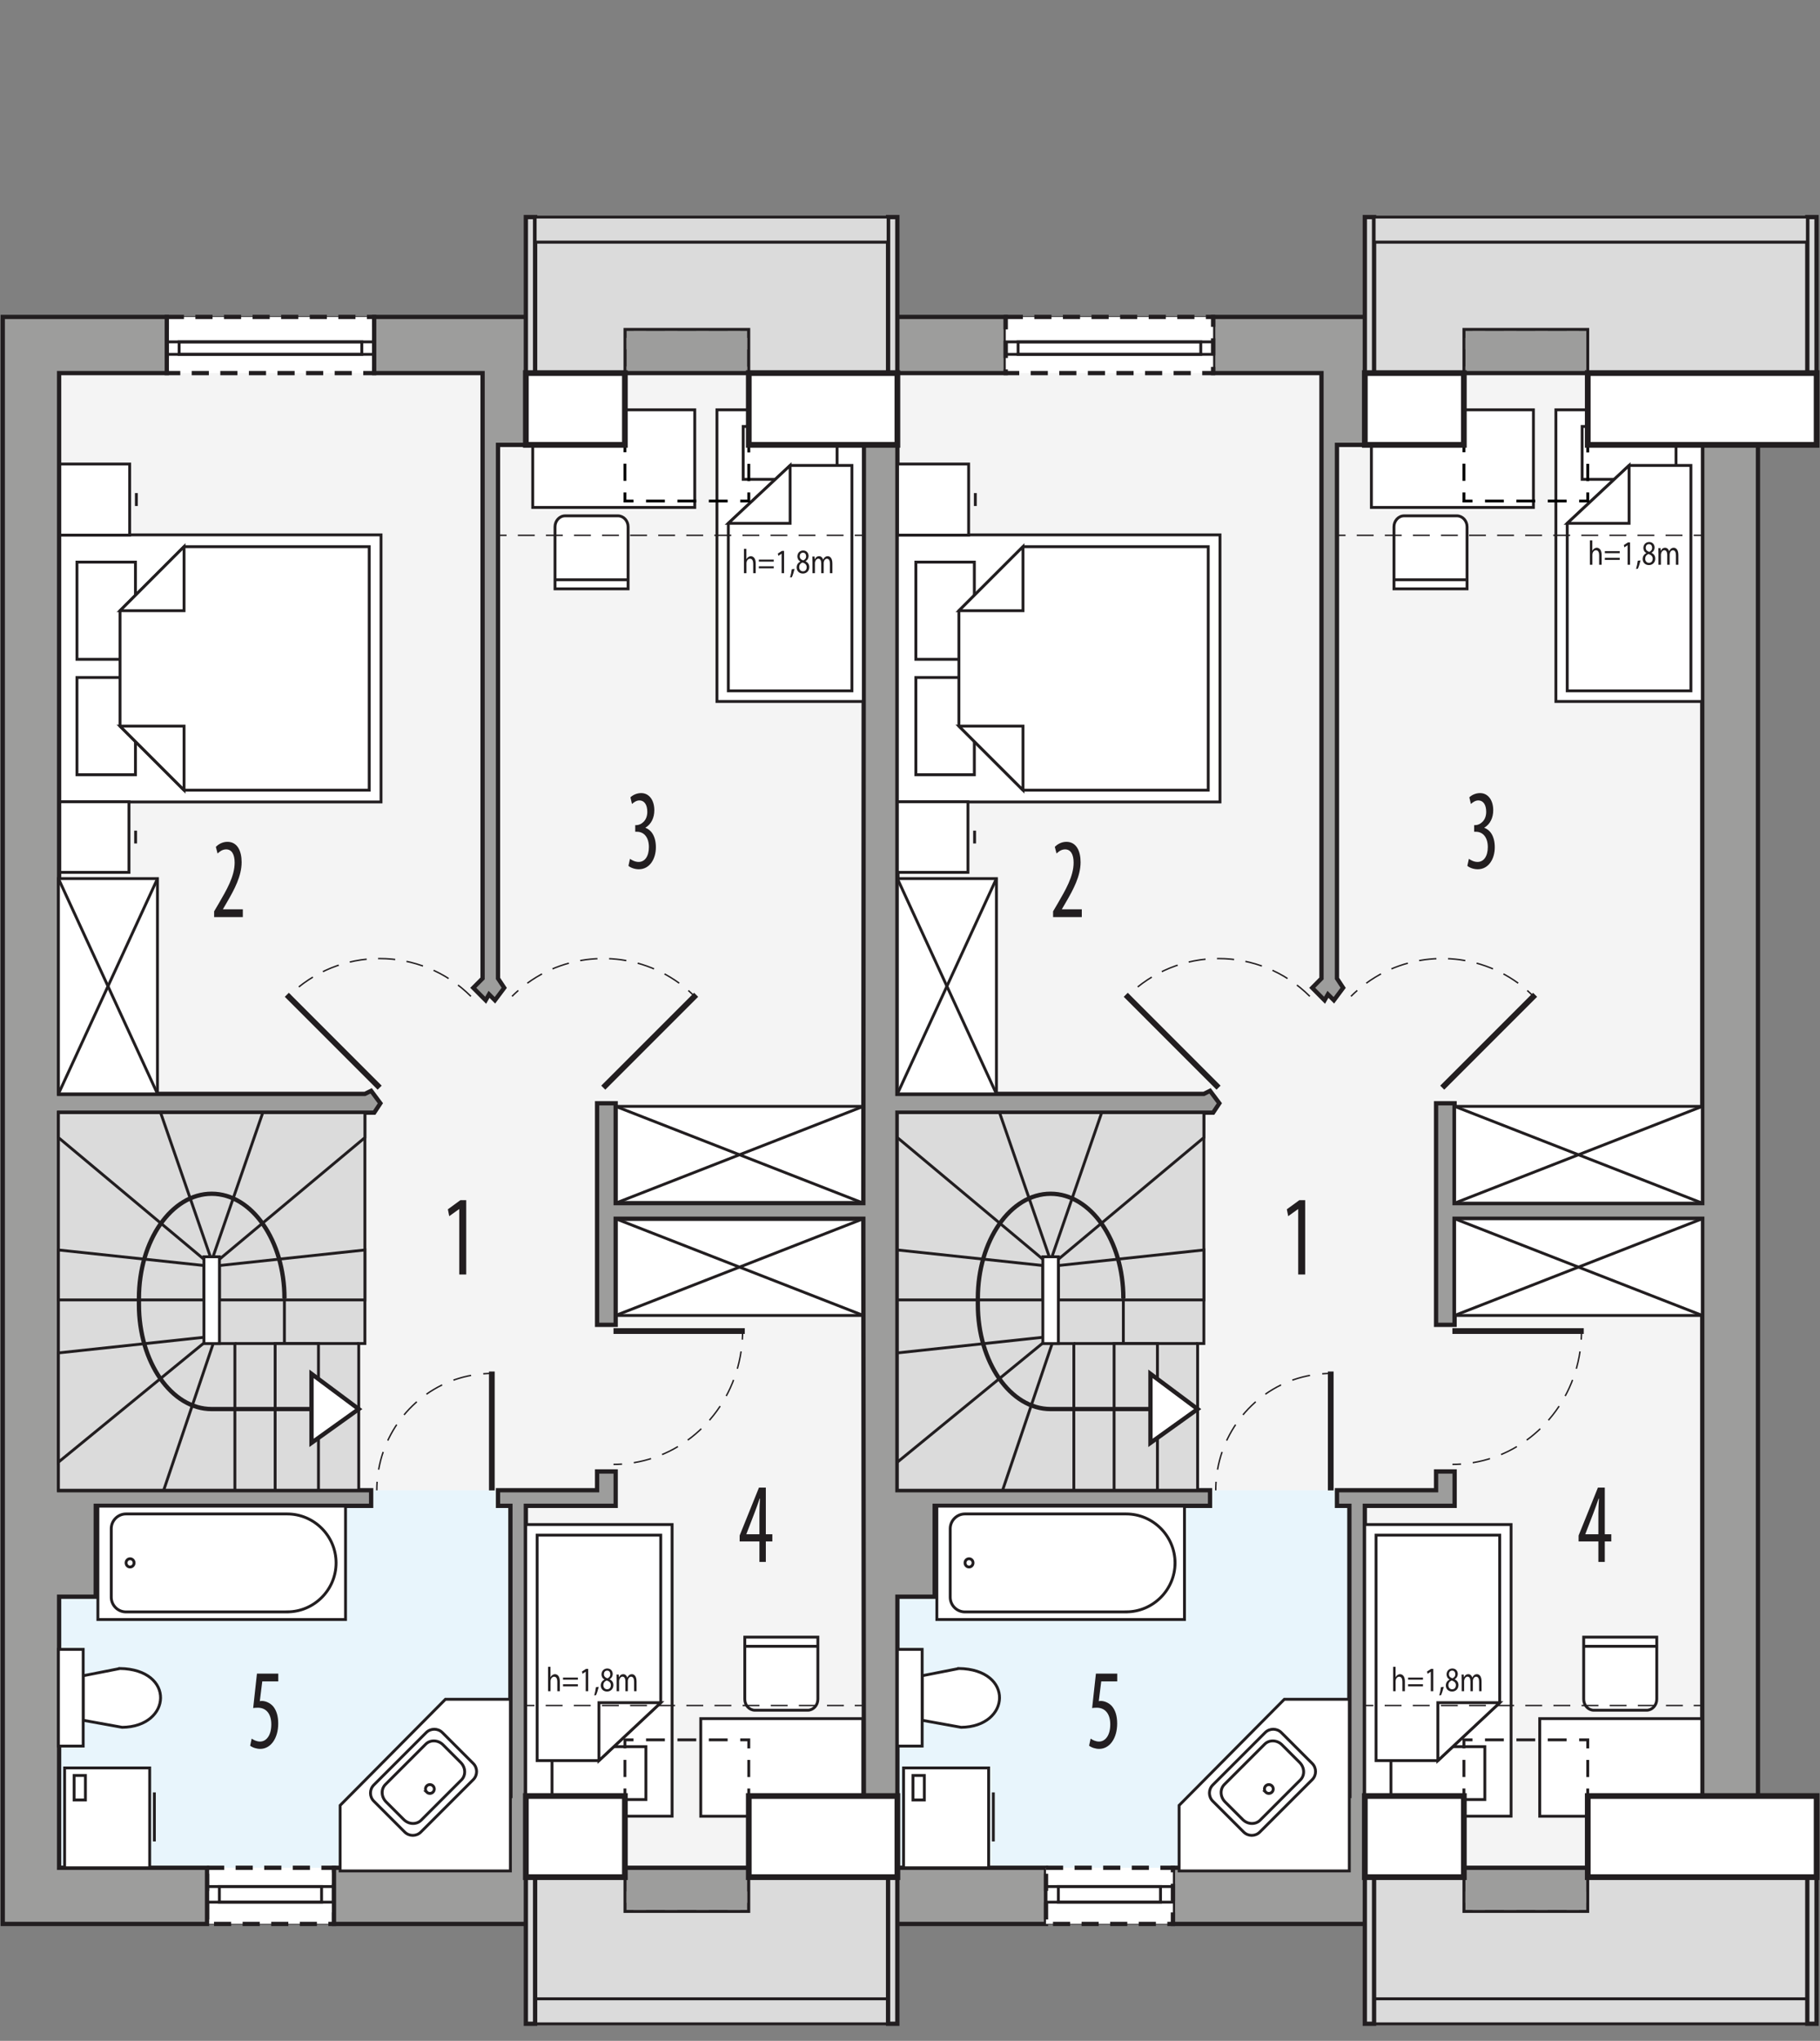 <?xml version="1.0" encoding="UTF-8"?><svg id="a" xmlns="http://www.w3.org/2000/svg" viewBox="0 0 318.31 356.86"><rect x="0" y="0" width="318.31" height="356.86" fill="#808080" stroke="none"/><polygon points="307.46 55.42 5.33 55.42 5.33 336.42 93.6 336.42 240.33 336.42 298.8 336.42 298.8 328.24 307.46 328.24 307.46 55.42" style="fill:#f4f4f4; fill-rule:evenodd; stroke:#221e20; stroke-miterlimit:22.93; stroke-width:.25px;"/><rect x="156.95" y="260.58" width="79.05" height="66.02" style="fill:#e8f5fc; stroke-width:0px;"/><rect x="10.22" y="260.58" width="79.05" height="66.02" style="fill:#e8f5fc; stroke-width:0px;"/><rect x="29.17" y="55.42" width="36.27" height="9.82" style="fill:#fff; stroke:#221e20; stroke-dasharray:0 0 3 2; stroke-miterlimit:10; stroke-width:.75px;"/><rect x="36.21" y="326.6" width="22.2" height="9.82" style="fill:#fff; stroke:#221e20; stroke-dasharray:0 0 3 2; stroke-miterlimit:10; stroke-width:.75px;"/><polygon points="10.22 93.53 10.22 113.71 10.22 120.05 10.22 140.23 66.64 140.23 66.64 120.05 66.64 113.71 66.64 93.53 10.22 93.53" style="fill:#fff; fill-rule:evenodd; stroke:#221e20; stroke-miterlimit:22.93; stroke-width:.5px;"/><rect x="13.46" y="118.47" width="10.23" height="17" style="fill:#fff; stroke:#221e20; stroke-miterlimit:22.93; stroke-width:.5px;"/><rect x="13.46" y="98.29" width="10.23" height="17" style="fill:#fff; stroke:#221e20; stroke-miterlimit:22.93; stroke-width:.5px;"/><polygon points="32.19 138.17 20.99 126.97 20.99 115.77 20.99 115.77 20.99 106.79 32.19 95.59 64.58 95.59 64.58 115.77 64.58 117.99 64.58 138.17 32.19 138.17" style="fill:#fff; fill-rule:evenodd; stroke:#221e20; stroke-miterlimit:22.93; stroke-width:.5px;"/><polygon points="32.19 138.17 32.19 126.97 20.99 126.97 32.19 138.17" style="fill:#fff; fill-rule:evenodd; stroke:#221e20; stroke-miterlimit:22.93; stroke-width:.5px;"/><polygon points="32.19 95.58 32.19 106.79 20.99 106.79 32.19 95.58" style="fill:#fff; fill-rule:evenodd; stroke:#221e20; stroke-miterlimit:22.93; stroke-width:.5px;"/><rect x="10.25" y="81.14" width="12.43" height="12.43" style="fill:#fff; stroke:#221e20; stroke-miterlimit:22.93; stroke-width:.5px;"/><line x1="23.85" y1="88.48" x2="23.85" y2="86.22" style="fill:#fff; stroke:#221e20; stroke-miterlimit:22.93; stroke-width:.5px;"/><rect x="10.22" y="140.2" width="12.34" height="12.34" style="fill:#fff; stroke:#221e20; stroke-miterlimit:22.93; stroke-width:.5px;"/><line x1="23.72" y1="147.49" x2="23.72" y2="145.25" style="fill:#fff; stroke:#221e20; stroke-miterlimit:22.93; stroke-width:.5px;"/><rect x="107.68" y="193.46" width="43.31" height="16.92" style="fill:#fff; stroke:#221e20; stroke-miterlimit:22.93; stroke-width:.5px;"/><line x1="107.68" y1="193.46" x2="150.99" y2="210.38" style="fill:#fff; stroke:#221e20; stroke-miterlimit:22.93; stroke-width:.5px;"/><line x1="150.99" y1="193.46" x2="107.68" y2="210.38" style="fill:#fff; stroke:#221e20; stroke-miterlimit:22.93; stroke-width:.5px;"/><rect x="107.68" y="213.11" width="43.31" height="16.91" style="fill:#fff; stroke:#221e20; stroke-miterlimit:22.93; stroke-width:.5px;"/><line x1="107.68" y1="213.11" x2="150.99" y2="230.02" style="fill:#fff; stroke:#221e20; stroke-miterlimit:22.93; stroke-width:.5px;"/><line x1="150.99" y1="213.11" x2="107.68" y2="230.02" style="fill:#fff; stroke:#221e20; stroke-miterlimit:22.93; stroke-width:.5px;"/><polygon points="65.45 194.56 66.53 192.92 64.91 190.74 63.82 191.28 10.34 191.28 10.34 65.24 29.17 65.24 29.17 55.42 .48 55.42 .48 336.42 36.21 336.42 36.21 326.6 10.34 326.6 10.34 279.2 16.74 279.2 16.75 263.31 64.91 263.31 64.91 260.58 10.34 260.58 10.34 194.56 65.45 194.56" style="fill:#9d9d9c; stroke:#221e20; stroke-miterlimit:10; stroke-width:.75px;"/><polygon points="212.17 194.56 213.26 192.92 211.63 190.74 210.55 191.28 156.95 191.28 156.95 65.24 175.9 65.24 175.9 55.42 65.44 55.42 65.44 65.24 84.4 65.24 84.4 77.79 84.4 171.09 82.77 172.73 84.94 174.91 85.53 173.87 86.56 174.91 88.19 172.73 87.1 171.09 87.1 77.79 91.97 77.79 91.97 65.24 151.1 65.24 150.99 210.38 107.68 210.38 107.68 192.92 104.43 192.92 104.43 231.66 107.68 231.66 107.68 213.11 150.99 213.11 151.1 326.6 93.6 326.6 93.6 314.05 91.97 314.05 91.97 263.31 107.68 263.31 107.68 260.58 107.68 257.3 104.43 257.3 104.43 260.58 87.1 260.58 87.1 263.31 89.27 263.31 89.27 314.05 84.4 314.05 84.4 326.6 58.41 326.6 58.41 336.42 182.94 336.42 182.94 326.6 156.95 326.6 156.95 279.2 163.47 279.2 163.47 263.31 211.63 263.31 211.63 260.58 156.95 260.58 156.95 194.56 212.17 194.56" style="fill:#9d9d9c; stroke:#221e20; stroke-miterlimit:10; stroke-width:.75px;"/><polygon points="307.46 55.42 307.46 55.42 307.46 55.42 212.17 55.42 212.17 65.24 231.12 65.24 231.12 77.79 231.12 171.09 229.5 172.73 231.66 174.91 232.25 173.87 233.29 174.91 234.91 172.73 233.83 171.09 233.83 77.79 238.7 77.79 238.7 65.24 297.72 65.24 297.72 210.38 254.4 210.38 254.4 192.92 251.16 192.92 251.16 231.66 254.4 231.66 254.4 213.11 297.72 213.11 297.72 326.6 240.33 326.6 240.33 314.05 238.7 314.05 238.7 263.31 254.41 263.31 254.41 260.58 254.41 257.3 251.16 257.3 251.16 260.58 233.83 260.58 233.83 263.31 236 263.31 236 314.05 231.12 314.05 231.12 326.6 205.14 326.6 205.14 336.42 307.46 336.42 307.46 55.42" style="fill:#9d9d9c; stroke:#221e20; stroke-miterlimit:10; stroke-width:.75px;"/><rect x="29.17" y="59.78" width="36.27" height="2.18" style="fill:none; stroke:#221e20; stroke-miterlimit:22.93; stroke-width:.5px;"/><rect x="31.33" y="59.78" width="31.95" height="2.18" style="fill:none; stroke:#221e20; stroke-miterlimit:22.93; stroke-width:.5px;"/><rect x="36.21" y="329.88" width="22.2" height="2.73" style="fill:none; stroke:#221e20; stroke-miterlimit:22.93; stroke-width:.5px;"/><rect x="38.37" y="329.88" width="17.87" height="2.73" style="fill:none; stroke:#221e20; stroke-miterlimit:22.93; stroke-width:.5px;"/><polygon points="63.82 194.56 10.22 194.56 10.22 227.3 10.22 234.93 10.22 260.58 62.74 260.58 62.74 234.93 63.82 234.93 63.82 194.56" style="fill:#dbdbdb; fill-rule:evenodd; stroke:#221e20; stroke-miterlimit:22.93; stroke-width:.5px;"/><polygon points="63.82 218.57 38.37 221.29 38.37 227.3 63.82 227.3 63.82 218.57" style="fill:#dbdbdb; fill-rule:evenodd; stroke:#221e20; stroke-miterlimit:22.93; stroke-width:.5px;"/><polygon points="10.22 218.57 35.67 221.29 35.67 227.3 10.22 227.3 10.22 218.57" style="fill:#dbdbdb; fill-rule:evenodd; stroke:#221e20; stroke-miterlimit:22.93; stroke-width:.5px;"/><polygon points="63.82 198.92 63.82 194.56 45.96 194.56 37.29 219.66 38.37 220.2 63.82 198.92" style="fill:#dbdbdb; fill-rule:evenodd; stroke:#221e20; stroke-miterlimit:22.93; stroke-width:.5px;"/><polygon points="10.22 198.92 10.22 194.56 28.09 194.56 36.76 219.66 35.67 220.2 10.22 198.92" style="fill:#dbdbdb; fill-rule:evenodd; stroke:#221e20; stroke-miterlimit:22.93; stroke-width:.5px;"/><polygon points="35.67 233.84 10.22 236.57 10.22 255.67 36.21 234.39 35.67 233.84" style="fill:#dbdbdb; fill-rule:evenodd; stroke:#221e20; stroke-miterlimit:22.93; stroke-width:.5px;"/><polygon points="41.08 234.93 37.29 234.93 28.63 260.58 41.08 260.58 41.08 234.93" style="fill:#dbdbdb; fill-rule:evenodd; stroke:#221e20; stroke-miterlimit:22.93; stroke-width:.5px;"/><rect x="48.12" y="234.93" width="7.58" height="25.65" style="fill:#dbdbdb; stroke:#221e20; stroke-miterlimit:22.93; stroke-width:.5px;"/><rect x="35.67" y="219.76" width="2.71" height="15.18" style="fill:#fff; stroke:#221e20; stroke-miterlimit:22.93; stroke-width:.5px;"/><line x1="41.08" y1="234.93" x2="62.74" y2="234.93" style="fill:none; stroke:#221e20; stroke-miterlimit:22.93; stroke-width:.5px;"/><path d="M62.74,246.39h-25.72c-7.02,0-12.72-8.19-12.72-18.29v-1.07c0-10.1,5.7-18.29,12.72-18.29h0c7.03,0,12.73,8.19,12.73,18.29" style="fill:none; stroke:#221e20; stroke-miterlimit:22.93; stroke-width:.75px;"/><line x1="49.74" y1="227.03" x2="49.74" y2="234.93" style="fill:none; stroke:#221e20; stroke-miterlimit:22.93; stroke-width:.5px;"/><polygon points="62.74 246.39 54.48 252.3 54.48 240.23 62.74 246.39" style="fill:#fff; stroke:#221e20; stroke-miterlimit:22.93; stroke-width:.75px;"/><rect x="17.12" y="263.37" width="43.31" height="19.82" style="fill:#fff; stroke:#221e20; stroke-miterlimit:22.93; stroke-width:.5px;"/><path d="M50.23,281.86h-28.2c-1.41,0-2.57-1.15-2.57-2.57v-11.99c0-1.41,1.16-2.57,2.57-2.57h28.2c4.7,0,8.55,3.85,8.55,8.56h0c0,4.71-3.85,8.56-8.55,8.56Z" style="fill:#fff; fill-rule:evenodd; stroke:#221e20; stroke-miterlimit:22.93; stroke-width:.5px;"/><path d="M22.75,272.56c-.39,0-.7.32-.7.72s.31.73.7.73.7-.33.7-.73-.31-.72-.7-.72Z" style="fill:#fff; fill-rule:evenodd; stroke:#221e20; stroke-miterlimit:22.93; stroke-width:.5px;"/><path d="M20.96,291.76l-6.41,1.26v7.79l6.82,1.23c8.68-.1,9.36-10.13-.41-10.29Z" style="fill:#fff; fill-rule:evenodd; stroke:#221e20; stroke-miterlimit:22.93; stroke-width:.5px;"/><polygon points="89.27 297.14 77.9 297.14 59.49 315.69 59.49 327.15 89.27 327.15 89.27 297.14" style="fill:#fff; fill-rule:evenodd; stroke:#221e20; stroke-miterlimit:22.93; stroke-width:.5px;"/><path d="M65.38,314.95c-.78-.78-.78-2.05,0-2.83l9.16-9.16c.78-.78,2.05-.78,2.83,0l5.4,5.4c.78.78.78,2.05,0,2.83l-9.16,9.16c-.78.78-2.04.78-2.83,0l-5.4-5.4Z" style="fill:#fff; fill-rule:evenodd; stroke:#221e20; stroke-miterlimit:22.93; stroke-width:.5px;"/><path d="M67.53,315.08c-.87-.88-.93-2.24-.12-3.05l7.04-7.04c.81-.81,2.18-.76,3.05.12l3.08,3.08c.87.88.93,2.24.12,3.05l-7.04,7.04c-.81.81-2.18.76-3.05-.12l-3.08-3.08Z" style="fill:#fff; fill-rule:evenodd; stroke:#221e20; stroke-miterlimit:22.93; stroke-width:.5px;"/><path d="M74.64,313.37c-.3-.3-.3-.79,0-1.09s.79-.3,1.09,0c.3.3.3.79,0,1.09s-.79.3-1.1,0Z" style="fill:#fff; fill-rule:evenodd; stroke:#221e20; stroke-miterlimit:22.93; stroke-width:.5px;"/><rect x="11.3" y="309.14" width="14.88" height="17.46" style="fill:#fff; stroke:#221e20; stroke-miterlimit:22.93; stroke-width:.5px;"/><rect x="12.96" y="310.46" width="1.98" height="4.28" style="fill:#fff; stroke:#221e20; stroke-miterlimit:22.93; stroke-width:.5px;"/><line x1="27" y1="313.42" x2="27" y2="321.99" style="fill:#fff; stroke:#221e20; stroke-miterlimit:22.93; stroke-width:.5px;"/><rect x="91.95" y="266.58" width="25.6" height="51" style="fill:#fff; stroke:#221e20; stroke-miterlimit:22.93; stroke-width:.5px;"/><rect x="96.55" y="305.42" width="16.42" height="9.25" style="fill:#fff; stroke:#221e20; stroke-miterlimit:22.93; stroke-width:.5px;"/><polygon points="115.56 297.73 104.75 307.86 93.94 307.86 93.94 268.44 115.56 268.44 115.56 297.73" style="fill:#fff; fill-rule:evenodd; stroke:#221e20; stroke-miterlimit:22.93; stroke-width:.5px;"/><polygon points="115.57 297.73 104.75 297.73 104.75 307.86 115.57 297.73" style="fill:#fff; fill-rule:evenodd; stroke:#221e20; stroke-miterlimit:22.93; stroke-width:.5px;"/><rect x="125.39" y="71.66" width="25.6" height="51" style="fill:#fff; stroke:#221e20; stroke-miterlimit:22.93; stroke-width:.5px;"/><rect x="129.98" y="74.57" width="16.42" height="9.25" style="fill:#fff; stroke:#221e20; stroke-miterlimit:22.93; stroke-width:.5px;"/><polygon points="127.38 91.51 138.19 81.39 149 81.39 149 120.8 127.38 120.8 127.38 91.51" style="fill:#fff; fill-rule:evenodd; stroke:#221e20; stroke-miterlimit:22.93; stroke-width:.5px;"/><polygon points="127.37 91.51 138.19 91.51 138.19 81.39 127.37 91.51" style="fill:#fff; fill-rule:evenodd; stroke:#221e20; stroke-miterlimit:22.93; stroke-width:.5px;"/><path d="M98.84,90.2h9.24c.97,0,1.77.86,1.77,1.91v10.86h-12.78v-10.86c0-1.05.8-1.91,1.77-1.91Z" style="fill:#fff; fill-rule:evenodd; stroke:#221e20; stroke-miterlimit:22.93; stroke-width:.5px;"/><line x1="96.9" y1="101.38" x2="109.69" y2="101.38" style="fill:#fff; stroke:#221e20; stroke-miterlimit:22.93; stroke-width:.5px;"/><rect x="93.17" y="71.66" width="28.34" height="17.07" style="fill:#fff; stroke:#221e20; stroke-miterlimit:22.93; stroke-width:.5px;"/><path d="M141.27,299.05h-9.24c-.97,0-1.77-.86-1.77-1.92v-10.86h12.78v10.86c0,1.05-.8,1.92-1.77,1.92Z" style="fill:#fff; fill-rule:evenodd; stroke:#221e20; stroke-miterlimit:22.93; stroke-width:.5px;"/><line x1="143.2" y1="287.87" x2="130.42" y2="287.87" style="fill:#fff; stroke:#221e20; stroke-miterlimit:22.93; stroke-width:.5px;"/><rect x="122.56" y="300.52" width="28.34" height="17.07" style="fill:#fff; stroke:#221e20; stroke-miterlimit:22.93; stroke-width:.5px;"/><line x1="105.51" y1="190.19" x2="121.75" y2="173.95" style="fill:none; stroke:#221e20; stroke-miterlimit:22.93;"/><path d="M89.55,174.22c.36-.36.72-.7,1.1-1.03" style="fill:none; stroke:#221e20; stroke-miterlimit:22.93; stroke-width:.25px;"/><path d="M92.23,171.92c8.16-5.95,19.42-5.74,27.38.62" style="fill:none; stroke:#221e20; stroke-dasharray:0 0 3.04 2.03; stroke-miterlimit:22.93; stroke-width:.25px;"/><path d="M120.39,173.2c.37.33.74.67,1.09,1.03" style="fill:none; stroke:#221e20; stroke-miterlimit:22.93; stroke-width:.25px;"/><line x1="86.02" y1="260.61" x2="86.02" y2="239.82" style="fill:none; stroke:#221e20; stroke-miterlimit:22.93;"/><path d="M65.9,260.6c0-.5.02-1,.05-1.5" style="fill:none; stroke:#221e20; stroke-miterlimit:22.93; stroke-width:.25px;"/><path d="M66.22,256.98c1.54-8.72,8.52-15.52,17.24-16.65" style="fill:none; stroke:#221e20; stroke-dasharray:0 0 3.2 2.14; stroke-miterlimit:22.93; stroke-width:.25px;"/><path d="M84.52,240.22c.5-.04,1-.06,1.5-.06" style="fill:none; stroke:#221e20; stroke-miterlimit:22.93; stroke-width:.25px;"/><line x1="66.4" y1="190.19" x2="50.16" y2="173.95" style="fill:none; stroke:#221e20; stroke-miterlimit:22.93;"/><path d="M82.36,174.22c-8.82-8.81-23.11-8.81-31.93,0" style="fill:none; fill-rule:evenodd; stroke:#221e20; stroke-dasharray:0 0 3 2; stroke-miterlimit:22.93; stroke-width:.25px;"/><line x1="107.3" y1="232.75" x2="130.26" y2="232.75" style="fill:none; stroke:#221e20; stroke-miterlimit:22.93;"/><path d="M107.3,256.06c.5,0,1-.02,1.5-.05" style="fill:none; stroke:#221e20; stroke-miterlimit:22.93; stroke-width:.25px;"/><path d="M110.85,255.77c9.99-1.63,17.8-10.02,18.89-20.49" style="fill:none; stroke:#221e20; stroke-dasharray:0 0 3.1 2.06; stroke-miterlimit:22.93; stroke-width:.25px;"/><path d="M129.83,234.25c.03-.5.05-1,.05-1.5" style="fill:none; stroke:#221e20; stroke-miterlimit:22.93; stroke-width:.25px;"/><line x1="87.1" y1="93.61" x2="88.6" y2="93.61" style="fill:none; stroke:#221e20; stroke-miterlimit:22.93; stroke-width:.25px;"/><line x1="90.57" y1="93.61" x2="148.51" y2="93.61" style="fill:none; stroke:#221e20; stroke-dasharray:0 0 2.95 1.96; stroke-miterlimit:22.93; stroke-width:.25px;"/><line x1="149.49" y1="93.61" x2="150.99" y2="93.61" style="fill:none; stroke:#221e20; stroke-miterlimit:22.93; stroke-width:.25px;"/><line x1="91.97" y1="298.23" x2="93.47" y2="298.23" style="fill:none; stroke:#221e20; stroke-miterlimit:22.93; stroke-width:.25px;"/><line x1="95.44" y1="298.23" x2="148.51" y2="298.23" style="fill:none; stroke:#221e20; stroke-dasharray:0 0 2.95 1.97; stroke-miterlimit:22.93; stroke-width:.25px;"/><line x1="149.49" y1="298.23" x2="150.99" y2="298.23" style="fill:none; stroke:#221e20; stroke-miterlimit:22.93; stroke-width:.25px;"/><path d="M130.1,95.97h.44v1.81h.01c.07-.15.18-.28.32-.37.13-.09.29-.15.45-.15.33,0,.85.24.85,1.24v1.73h-.44v-1.67c0-.47-.15-.86-.56-.86-.29,0-.51.24-.59.53-.02.07-.03.15-.03.25v1.75h-.44v-4.26Z" style="fill:#221e20; stroke-width:0px;"/><path d="M132.72,98.21v-.36h2.6v.36h-2.6ZM132.72,99.38v-.36h2.6v.36h-2.6Z" style="fill:#221e20; stroke-width:0px;"/><path d="M136.71,96.82h-.01l-.57.37-.09-.4.71-.46h.38v3.9h-.43v-3.41Z" style="fill:#221e20; stroke-width:0px;"/><path d="M138.18,100.97c.11-.35.25-1,.3-1.43l.49-.06c-.12.51-.34,1.17-.48,1.46l-.32.04Z" style="fill:#221e20; stroke-width:0px;"/><path d="M139.33,99.24c0-.49.25-.84.65-1.04v-.02c-.37-.2-.52-.54-.52-.88,0-.62.44-1.04,1.01-1.04.63,0,.95.47.95.96,0,.33-.14.68-.54.91v.02c.41.19.66.53.66,1.01,0,.68-.49,1.13-1.11,1.13-.69,0-1.1-.49-1.1-1.06ZM141.09,99.21c0-.47-.28-.7-.72-.85-.38.13-.59.43-.59.8-.02.4.24.74.65.74s.65-.29.65-.7ZM139.87,97.27c0,.39.25.6.62.72.28-.11.5-.35.5-.71,0-.31-.16-.64-.55-.64-.37,0-.57.29-.57.62Z" style="fill:#221e20; stroke-width:0px;"/><path d="M142.09,98.11c0-.3,0-.55-.02-.79h.39l.02.47h.02c.14-.28.36-.53.77-.53.33,0,.58.24.69.58h.01c.08-.16.17-.29.27-.38.15-.13.31-.2.54-.2.32,0,.8.25.8,1.26v1.71h-.43v-1.64c0-.56-.17-.89-.53-.89-.25,0-.45.22-.52.48-.02.07-.04.17-.04.26v1.79h-.43v-1.74c0-.46-.17-.8-.51-.8-.28,0-.48.26-.55.53-.03.08-.04.17-.04.26v1.75h-.43v-2.12Z" style="fill:#221e20; stroke-width:0px;"/><path d="M95.84,291.46h.44v1.81h.01c.07-.15.18-.28.32-.37.13-.09.29-.15.45-.15.33,0,.85.24.85,1.24v1.73h-.44v-1.67c0-.47-.15-.86-.56-.86-.29,0-.51.24-.59.53-.02.07-.03.15-.03.25v1.75h-.44v-4.26Z" style="fill:#221e20; stroke-width:0px;"/><path d="M98.47,293.7v-.36h2.6v.36h-2.6ZM98.47,294.87v-.36h2.6v.36h-2.6Z" style="fill:#221e20; stroke-width:0px;"/><path d="M102.45,292.31h-.01l-.57.37-.09-.4.71-.46h.38v3.9h-.43v-3.41Z" style="fill:#221e20; stroke-width:0px;"/><path d="M103.93,296.45c.11-.35.25-1,.3-1.43l.49-.06c-.12.51-.34,1.17-.48,1.46l-.32.04Z" style="fill:#221e20; stroke-width:0px;"/><path d="M105.07,294.73c0-.49.25-.84.65-1.04v-.02c-.37-.2-.52-.54-.52-.88,0-.62.44-1.04,1.01-1.04.63,0,.95.47.95.96,0,.33-.14.68-.54.91v.02c.41.19.66.53.66,1.01,0,.68-.49,1.13-1.11,1.13-.69,0-1.1-.49-1.1-1.06ZM106.84,294.7c0-.47-.28-.7-.72-.85-.38.13-.59.43-.59.8-.02.4.24.74.65.74s.65-.29.65-.7ZM105.62,292.75c0,.39.25.6.62.72.28-.11.5-.35.5-.71,0-.31-.16-.64-.55-.64-.37,0-.57.29-.57.62Z" style="fill:#221e20; stroke-width:0px;"/><path d="M107.84,293.6c0-.3,0-.55-.02-.79h.39l.02.47h.02c.14-.28.36-.53.77-.53.33,0,.58.24.69.58h.01c.08-.16.17-.29.27-.38.15-.13.31-.2.54-.2.32,0,.8.25.8,1.26v1.71h-.43v-1.64c0-.56-.17-.89-.53-.89-.25,0-.45.22-.52.48-.02.07-.04.17-.04.26v1.79h-.43v-1.74c0-.46-.17-.8-.51-.8-.28,0-.48.26-.55.53-.03.08-.04.17-.04.26v1.75h-.43v-2.12Z" style="fill:#221e20; stroke-width:0px;"/><rect x="10.22" y="153.63" width="17.32" height="37.65" style="fill:#fff; stroke:#221e20; stroke-miterlimit:22.93; stroke-width:.5px;"/><line x1="10.22" y1="153.63" x2="27.55" y2="191.28" style="fill:#fff; stroke:#221e20; stroke-miterlimit:22.93; stroke-width:.5px;"/><line x1="27.55" y1="153.63" x2="10.22" y2="191.28" style="fill:#fff; stroke:#221e20; stroke-miterlimit:22.93; stroke-width:.5px;"/><rect x="10.22" y="288.41" width="4.33" height="16.91" style="fill:#fff; stroke:#221e20; stroke-miterlimit:22.93; stroke-width:.5px;"/><polyline points="109.3 86.11 109.3 87.61 110.8 87.61" style="fill:none; stroke:#000; stroke-miterlimit:22.93; stroke-width:.5px;"/><line x1="112.99" y1="87.61" x2="128.36" y2="87.61" style="fill:none; stroke:#000; stroke-dasharray:0 0 3.29 2.2; stroke-miterlimit:22.93; stroke-width:.5px;"/><polyline points="129.46 87.61 130.96 87.61 130.96 86.11" style="fill:none; stroke:#000; stroke-miterlimit:22.93; stroke-width:.5px;"/><line x1="130.96" y1="84.11" x2="130.96" y2="60.07" style="fill:none; stroke:#000; stroke-dasharray:0 0 3 2; stroke-miterlimit:22.93; stroke-width:.5px;"/><polyline points="130.96 59.07 130.96 57.57 129.46 57.57" style="fill:none; stroke:#000; stroke-miterlimit:22.93; stroke-width:.5px;"/><line x1="127.26" y1="57.57" x2="111.9" y2="57.57" style="fill:none; stroke:#000; stroke-dasharray:0 0 3.29 2.2; stroke-miterlimit:22.93; stroke-width:.5px;"/><polyline points="110.8 57.57 109.3 57.57 109.3 59.07" style="fill:none; stroke:#000; stroke-miterlimit:22.93; stroke-width:.5px;"/><line x1="109.3" y1="61.08" x2="109.3" y2="85.11" style="fill:none; stroke:#000; stroke-dasharray:0 0 3 2; stroke-miterlimit:22.93; stroke-width:.5px;"/><polygon points="93.6 42.32 93.6 65.24 109.3 65.24 109.3 57.6 130.96 57.6 130.96 65.24 155.32 65.24 155.32 42.32 93.6 42.32" style="fill:#dbdbdb; fill-rule:evenodd; stroke:#221e20; stroke-miterlimit:22.93; stroke-width:.5px;"/><rect x="91.97" y="37.96" width="1.62" height="27.28" style="fill:#dbdbdb; stroke:#221e20; stroke-miterlimit:22.93; stroke-width:.75px;"/><rect x="155.32" y="37.96" width="1.62" height="27.28" style="fill:#dbdbdb; stroke:#221e20; stroke-miterlimit:22.93; stroke-width:.75px;"/><rect x="93.6" y="37.96" width="61.72" height="4.37" style="fill:#dbdbdb; stroke:#221e20; stroke-miterlimit:22.93; stroke-width:.5px;"/><polyline points="130.96 305.73 130.96 304.23 129.46 304.23" style="fill:none; stroke:#221e20; stroke-miterlimit:22.93; stroke-width:.5px;"/><line x1="127.26" y1="304.23" x2="111.9" y2="304.23" style="fill:none; stroke:#221e20; stroke-dasharray:0 0 3.29 2.2; stroke-miterlimit:22.93; stroke-width:.5px;"/><polyline points="110.8 304.23 109.3 304.23 109.3 305.73" style="fill:none; stroke:#221e20; stroke-miterlimit:22.93; stroke-width:.5px;"/><line x1="109.3" y1="307.73" x2="109.29" y2="331.74" style="fill:none; stroke:#221e20; stroke-dasharray:0 0 3 2; stroke-miterlimit:22.93; stroke-width:.5px;"/><polyline points="109.29 332.74 109.29 334.24 110.79 334.24" style="fill:none; stroke:#221e20; stroke-miterlimit:22.93; stroke-width:.5px;"/><line x1="112.99" y1="334.24" x2="128.36" y2="334.24" style="fill:none; stroke:#221e20; stroke-dasharray:0 0 3.29 2.2; stroke-miterlimit:22.93; stroke-width:.5px;"/><polyline points="129.45 334.24 130.95 334.24 130.95 332.74" style="fill:none; stroke:#221e20; stroke-miterlimit:22.93; stroke-width:.5px;"/><line x1="130.95" y1="330.74" x2="130.96" y2="306.73" style="fill:none; stroke:#221e20; stroke-dasharray:0 0 3 2; stroke-miterlimit:22.93; stroke-width:.5px;"/><polygon points="130.96 334.24 109.3 334.24 109.3 328.24 93.6 328.24 93.6 349.52 155.32 349.52 155.32 328.24 130.96 328.24 130.96 334.24" style="fill:#dbdbdb; stroke:#221e20; stroke-miterlimit:22.93; stroke-width:.5px;"/><rect x="93.6" y="349.52" width="61.72" height="4.37" style="fill:#dbdbdb; stroke:#221e20; stroke-miterlimit:22.93; stroke-width:.5px;"/><rect x="91.97" y="328.24" width="1.62" height="25.64" style="fill:#dbdbdb; stroke:#221e20; stroke-miterlimit:22.93; stroke-width:.75px;"/><rect x="155.32" y="328.24" width="1.62" height="25.64" style="fill:#dbdbdb; stroke:#221e20; stroke-miterlimit:22.93; stroke-width:.75px;"/><rect x="130.96" y="314.05" width="25.99" height="14.19" style="fill:#fff; stroke:#221e20; stroke-miterlimit:22.93;"/><rect x="91.97" y="314.05" width="17.32" height="14.19" style="fill:#fff; stroke:#221e20; stroke-miterlimit:22.93;"/><rect x="91.97" y="65.24" width="17.32" height="12.55" style="fill:#fff; stroke:#221e20; stroke-miterlimit:22.93;"/><rect x="130.96" y="65.24" width="25.99" height="12.55" style="fill:#fff; stroke:#221e20; stroke-miterlimit:22.93;"/><path d="M37.45,160.36v-1l.88-1.5c1.23-2.14,2.71-4.58,2.71-7.02,0-1.44-.51-2.32-1.49-2.32-.75,0-1.23.5-1.5.72l-.3-1.16c.37-.38,1.09-.88,2.03-.88,1.73,0,2.48,1.6,2.48,3.56,0,2.44-1.28,4.8-2.56,7l-.7,1.2v.04h3.47v1.36h-5.01Z" style="fill:#221e20; stroke-width:0px;"/><path d="M110.2,150.18c.32.24.88.54,1.5.54,1.07,0,1.79-.98,1.79-2.6,0-1.7-.85-2.68-2.1-2.68h-.29v-1.16h.24c.74-.02,1.87-.72,1.87-2.32,0-1.3-.56-2-1.38-2-.51,0-.96.32-1.3.62l-.27-1.16c.38-.38,1.09-.74,1.87-.74,1.47,0,2.31,1.32,2.31,3,0,1.3-.54,2.44-1.55,3.04v.04c.93.32,1.82,1.36,1.82,3.4s-1.09,3.84-2.98,3.84c-.67,0-1.41-.24-1.82-.6l.27-1.22Z" style="fill:#221e20; stroke-width:0px;"/><path d="M80.33,211.42h-.03l-1.73,1.24-.24-1.2,2.19-1.6h1.02v13h-1.22v-11.44Z" style="fill:#221e20; stroke-width:0px;"/><path d="M132.82,273.12v-3.58h-3.46v-1.04l3.38-8.38h1.2v8.16h1.14v1.26h-1.14v3.58h-1.12ZM132.82,268.28v-3.68c0-.9.05-1.7.1-2.56h-.06c-.35,1.04-.58,1.66-.88,2.46l-1.44,3.74v.04h2.29Z" style="fill:#221e20; stroke-width:0px;"/><path d="M48.67,294.01h-2.8l-.43,3.46c.13-.04.24-.04.38-.04.56,0,1.42.3,1.98.98.54.68.86,1.64.86,2.96,0,2.58-1.3,4.44-3.15,4.44-.62,0-1.34-.22-1.76-.56l.27-1.24c.32.24.88.52,1.46.52,1.06,0,1.97-1.02,1.97-3s-1.01-2.92-2.35-2.92c-.38,0-.62.02-.82.06l.66-6.02h3.73v1.36Z" style="fill:#221e20; stroke-width:0px;"/><rect x="175.9" y="55.42" width="36.27" height="9.82" style="fill:#fff; stroke:#221e20; stroke-dasharray:0 0 3 2; stroke-miterlimit:10; stroke-width:.75px;"/><rect x="182.94" y="326.6" width="22.2" height="9.82" style="fill:#fff; stroke:#221e20; stroke-dasharray:0 0 3 2; stroke-miterlimit:10; stroke-width:.75px;"/><polygon points="156.95 93.53 156.95 113.71 156.95 120.05 156.95 140.23 213.37 140.23 213.37 120.05 213.37 113.71 213.37 93.53 156.95 93.53" style="fill:#fff; fill-rule:evenodd; stroke:#221e20; stroke-miterlimit:22.93; stroke-width:.5px;"/><rect x="160.18" y="118.47" width="10.23" height="17" style="fill:#fff; stroke:#221e20; stroke-miterlimit:22.93; stroke-width:.5px;"/><rect x="160.18" y="98.29" width="10.23" height="17" style="fill:#fff; stroke:#221e20; stroke-miterlimit:22.93; stroke-width:.5px;"/><polygon points="178.92 138.17 167.71 126.97 167.71 115.77 167.71 115.77 167.71 106.79 178.92 95.59 211.31 95.59 211.31 115.77 211.31 117.99 211.31 138.17 178.92 138.17" style="fill:#fff; fill-rule:evenodd; stroke:#221e20; stroke-miterlimit:22.93; stroke-width:.5px;"/><polygon points="178.92 138.17 178.92 126.97 167.71 126.97 178.92 138.17" style="fill:#fff; fill-rule:evenodd; stroke:#221e20; stroke-miterlimit:22.93; stroke-width:.5px;"/><polygon points="178.92 95.58 178.92 106.79 167.71 106.79 178.92 95.58" style="fill:#fff; fill-rule:evenodd; stroke:#221e20; stroke-miterlimit:22.93; stroke-width:.5px;"/><rect x="156.98" y="81.14" width="12.43" height="12.43" style="fill:#fff; stroke:#221e20; stroke-miterlimit:22.93; stroke-width:.5px;"/><line x1="170.58" y1="88.48" x2="170.58" y2="86.22" style="fill:#fff; stroke:#221e20; stroke-miterlimit:22.93; stroke-width:.5px;"/><rect x="156.95" y="140.2" width="12.34" height="12.34" style="fill:#fff; stroke:#221e20; stroke-miterlimit:22.93; stroke-width:.5px;"/><line x1="170.45" y1="147.49" x2="170.45" y2="145.25" style="fill:#fff; stroke:#221e20; stroke-miterlimit:22.93; stroke-width:.5px;"/><rect x="254.41" y="193.46" width="43.31" height="16.92" style="fill:#fff; stroke:#221e20; stroke-miterlimit:22.93; stroke-width:.5px;"/><line x1="254.41" y1="193.46" x2="297.72" y2="210.38" style="fill:#fff; stroke:#221e20; stroke-miterlimit:22.93; stroke-width:.5px;"/><line x1="297.72" y1="193.46" x2="254.41" y2="210.38" style="fill:#fff; stroke:#221e20; stroke-miterlimit:22.93; stroke-width:.5px;"/><rect x="254.41" y="213.11" width="43.31" height="16.91" style="fill:#fff; stroke:#221e20; stroke-miterlimit:22.93; stroke-width:.5px;"/><line x1="254.41" y1="213.11" x2="297.72" y2="230.02" style="fill:#fff; stroke:#221e20; stroke-miterlimit:22.93; stroke-width:.5px;"/><line x1="297.72" y1="213.11" x2="254.41" y2="230.02" style="fill:#fff; stroke:#221e20; stroke-miterlimit:22.93; stroke-width:.5px;"/><rect x="175.9" y="59.78" width="36.27" height="2.18" style="fill:none; stroke:#221e20; stroke-miterlimit:22.93; stroke-width:.5px;"/><rect x="178.06" y="59.78" width="31.95" height="2.18" style="fill:none; stroke:#221e20; stroke-miterlimit:22.93; stroke-width:.5px;"/><rect x="182.94" y="329.88" width="22.2" height="2.73" style="fill:none; stroke:#221e20; stroke-miterlimit:22.93; stroke-width:.5px;"/><rect x="185.1" y="329.88" width="17.87" height="2.73" style="fill:none; stroke:#221e20; stroke-miterlimit:22.93; stroke-width:.5px;"/><polygon points="210.55 194.56 156.95 194.56 156.95 227.3 156.95 234.93 156.95 260.58 209.46 260.58 209.46 234.93 210.55 234.93 210.55 194.56" style="fill:#dbdbdb; fill-rule:evenodd; stroke:#221e20; stroke-miterlimit:22.93; stroke-width:.5px;"/><polygon points="210.55 218.57 185.1 221.29 185.1 227.3 210.55 227.3 210.55 218.57" style="fill:#dbdbdb; fill-rule:evenodd; stroke:#221e20; stroke-miterlimit:22.93; stroke-width:.5px;"/><polygon points="156.95 218.57 182.39 221.29 182.39 227.3 156.95 227.3 156.95 218.57" style="fill:#dbdbdb; fill-rule:evenodd; stroke:#221e20; stroke-miterlimit:22.93; stroke-width:.5px;"/><polygon points="210.55 198.92 210.55 194.56 192.68 194.56 184.02 219.66 185.1 220.2 210.55 198.92" style="fill:#dbdbdb; fill-rule:evenodd; stroke:#221e20; stroke-miterlimit:22.93; stroke-width:.5px;"/><polygon points="156.95 198.92 156.95 194.56 174.82 194.56 183.48 219.66 182.4 220.2 156.95 198.92" style="fill:#dbdbdb; fill-rule:evenodd; stroke:#221e20; stroke-miterlimit:22.93; stroke-width:.5px;"/><polygon points="182.39 233.84 156.95 236.57 156.95 255.67 182.94 234.39 182.39 233.84" style="fill:#dbdbdb; fill-rule:evenodd; stroke:#221e20; stroke-miterlimit:22.93; stroke-width:.5px;"/><polygon points="187.81 234.93 184.02 234.93 175.35 260.58 187.81 260.58 187.81 234.93" style="fill:#dbdbdb; fill-rule:evenodd; stroke:#221e20; stroke-miterlimit:22.93; stroke-width:.5px;"/><rect x="194.85" y="234.93" width="7.58" height="25.65" style="fill:#dbdbdb; stroke:#221e20; stroke-miterlimit:22.93; stroke-width:.5px;"/><rect x="182.39" y="219.76" width="2.71" height="15.18" style="fill:#fff; stroke:#221e20; stroke-miterlimit:22.93; stroke-width:.5px;"/><line x1="187.81" y1="234.93" x2="209.46" y2="234.93" style="fill:none; stroke:#221e20; stroke-miterlimit:22.93; stroke-width:.5px;"/><path d="M209.46,246.39h-25.72c-7.02,0-12.72-8.19-12.72-18.29v-1.07c0-10.1,5.7-18.29,12.72-18.29h0c7.03,0,12.73,8.19,12.73,18.29" style="fill:none; stroke:#221e20; stroke-miterlimit:22.93; stroke-width:.75px;"/><line x1="196.47" y1="227.03" x2="196.47" y2="234.93" style="fill:none; stroke:#221e20; stroke-miterlimit:22.93; stroke-width:.5px;"/><polygon points="209.46 246.39 201.21 252.3 201.21 240.23 209.46 246.39" style="fill:#fff; stroke:#221e20; stroke-miterlimit:22.93; stroke-width:.75px;"/><rect x="163.85" y="263.37" width="43.31" height="19.82" style="fill:#fff; stroke:#221e20; stroke-miterlimit:22.93; stroke-width:.5px;"/><path d="M196.96,281.86h-28.2c-1.41,0-2.57-1.15-2.57-2.57v-11.99c0-1.41,1.16-2.57,2.57-2.57h28.2c4.7,0,8.55,3.85,8.55,8.56h0c0,4.71-3.85,8.56-8.55,8.56Z" style="fill:#fff; fill-rule:evenodd; stroke:#221e20; stroke-miterlimit:22.93; stroke-width:.5px;"/><path d="M169.48,272.56c-.39,0-.7.32-.7.72s.31.73.7.73.7-.33.7-.73-.31-.72-.7-.72Z" style="fill:#fff; fill-rule:evenodd; stroke:#221e20; stroke-miterlimit:22.93; stroke-width:.5px;"/><path d="M167.69,291.76l-6.41,1.26v7.79l6.82,1.23c8.68-.1,9.36-10.13-.41-10.29Z" style="fill:#fff; fill-rule:evenodd; stroke:#221e20; stroke-miterlimit:22.93; stroke-width:.5px;"/><polygon points="235.99 297.14 224.62 297.14 206.22 315.69 206.22 327.15 235.99 327.15 235.99 297.14" style="fill:#fff; fill-rule:evenodd; stroke:#221e20; stroke-miterlimit:22.93; stroke-width:.5px;"/><path d="M212.11,314.95c-.78-.78-.78-2.05,0-2.83l9.16-9.16c.78-.78,2.05-.78,2.83,0l5.4,5.4c.78.78.78,2.05,0,2.83l-9.16,9.16c-.78.78-2.04.78-2.83,0l-5.4-5.4Z" style="fill:#fff; fill-rule:evenodd; stroke:#221e20; stroke-miterlimit:22.93; stroke-width:.5px;"/><path d="M214.26,315.08c-.87-.88-.93-2.24-.12-3.05l7.04-7.04c.81-.81,2.18-.76,3.05.12l3.08,3.08c.87.88.93,2.24.12,3.05l-7.04,7.04c-.81.81-2.18.76-3.05-.12l-3.08-3.08Z" style="fill:#fff; fill-rule:evenodd; stroke:#221e20; stroke-miterlimit:22.93; stroke-width:.5px;"/><path d="M221.37,313.37c-.3-.3-.3-.79,0-1.09s.79-.3,1.09,0c.3.3.3.79,0,1.09s-.79.3-1.1,0Z" style="fill:#fff; fill-rule:evenodd; stroke:#221e20; stroke-miterlimit:22.93; stroke-width:.5px;"/><rect x="158.03" y="309.14" width="14.88" height="17.46" style="fill:#fff; stroke:#221e20; stroke-miterlimit:22.93; stroke-width:.5px;"/><rect x="159.68" y="310.46" width="1.98" height="4.28" style="fill:#fff; stroke:#221e20; stroke-miterlimit:22.93; stroke-width:.5px;"/><line x1="173.73" y1="313.42" x2="173.73" y2="321.99" style="fill:#fff; stroke:#221e20; stroke-miterlimit:22.93; stroke-width:.5px;"/><rect x="238.68" y="266.58" width="25.6" height="51" style="fill:#fff; stroke:#221e20; stroke-miterlimit:22.93; stroke-width:.5px;"/><rect x="243.27" y="305.42" width="16.42" height="9.25" style="fill:#fff; stroke:#221e20; stroke-miterlimit:22.93; stroke-width:.5px;"/><polygon points="262.29 297.73 251.48 307.86 240.67 307.86 240.67 268.44 262.29 268.44 262.29 297.73" style="fill:#fff; fill-rule:evenodd; stroke:#221e20; stroke-miterlimit:22.93; stroke-width:.5px;"/><polygon points="262.3 297.73 251.48 297.73 251.48 307.86 262.3 297.73" style="fill:#fff; fill-rule:evenodd; stroke:#221e20; stroke-miterlimit:22.93; stroke-width:.5px;"/><rect x="272.12" y="71.66" width="25.6" height="51" style="fill:#fff; stroke:#221e20; stroke-miterlimit:22.93; stroke-width:.5px;"/><rect x="276.71" y="74.57" width="16.42" height="9.25" style="fill:#fff; stroke:#221e20; stroke-miterlimit:22.93; stroke-width:.5px;"/><polygon points="274.1 91.51 284.92 81.39 295.73 81.39 295.73 120.8 274.1 120.8 274.1 91.51" style="fill:#fff; fill-rule:evenodd; stroke:#221e20; stroke-miterlimit:22.93; stroke-width:.5px;"/><polygon points="274.1 91.51 284.92 91.51 284.92 81.39 274.1 91.51" style="fill:#fff; fill-rule:evenodd; stroke:#221e20; stroke-miterlimit:22.93; stroke-width:.5px;"/><path d="M245.57,90.2h9.24c.97,0,1.77.86,1.77,1.91v10.86h-12.78v-10.86c0-1.05.8-1.91,1.77-1.91Z" style="fill:#fff; fill-rule:evenodd; stroke:#221e20; stroke-miterlimit:22.93; stroke-width:.5px;"/><line x1="243.63" y1="101.38" x2="256.41" y2="101.38" style="fill:#fff; stroke:#221e20; stroke-miterlimit:22.93; stroke-width:.5px;"/><rect x="239.85" y="71.66" width="28.34" height="17.07" style="fill:#fff; stroke:#221e20; stroke-miterlimit:22.93; stroke-width:.5px;"/><path d="M287.99,299.05h-9.24c-.97,0-1.77-.86-1.77-1.92v-10.86h12.78v10.86c0,1.05-.8,1.92-1.77,1.92Z" style="fill:#fff; fill-rule:evenodd; stroke:#221e20; stroke-miterlimit:22.93; stroke-width:.5px;"/><line x1="289.93" y1="287.87" x2="277.15" y2="287.87" style="fill:#fff; stroke:#221e20; stroke-miterlimit:22.93; stroke-width:.5px;"/><rect x="269.29" y="300.52" width="28.34" height="17.07" style="fill:#fff; stroke:#221e20; stroke-miterlimit:22.93; stroke-width:.5px;"/><line x1="252.24" y1="190.19" x2="268.48" y2="173.95" style="fill:none; stroke:#221e20; stroke-miterlimit:22.93;"/><path d="M236.28,174.22c.36-.36.72-.7,1.1-1.03" style="fill:none; stroke:#221e20; stroke-miterlimit:22.93; stroke-width:.25px;"/><path d="M238.96,171.92c8.16-5.95,19.42-5.74,27.38.62" style="fill:none; stroke:#221e20; stroke-dasharray:0 0 3.04 2.03; stroke-miterlimit:22.93; stroke-width:.25px;"/><path d="M267.11,173.2c.37.33.74.67,1.1,1.03" style="fill:none; stroke:#221e20; stroke-miterlimit:22.93; stroke-width:.25px;"/><line x1="232.74" y1="260.61" x2="232.74" y2="239.82" style="fill:none; stroke:#221e20; stroke-miterlimit:22.93;"/><path d="M212.63,260.6c0-.5.02-1,.05-1.5" style="fill:none; stroke:#221e20; stroke-miterlimit:22.93; stroke-width:.25px;"/><path d="M212.94,256.98c1.54-8.72,8.52-15.52,17.24-16.65" style="fill:none; stroke:#221e20; stroke-dasharray:0 0 3.2 2.14; stroke-miterlimit:22.93; stroke-width:.25px;"/><path d="M231.25,240.22c.49-.04.99-.06,1.5-.06" style="fill:none; stroke:#221e20; stroke-miterlimit:22.93; stroke-width:.25px;"/><line x1="213.12" y1="190.19" x2="196.89" y2="173.95" style="fill:none; stroke:#221e20; stroke-miterlimit:22.93;"/><path d="M229.08,174.22c-8.82-8.81-23.11-8.81-31.93,0" style="fill:none; fill-rule:evenodd; stroke:#221e20; stroke-dasharray:0 0 3 2; stroke-miterlimit:22.93; stroke-width:.25px;"/><line x1="254.02" y1="232.75" x2="276.99" y2="232.75" style="fill:none; stroke:#221e20; stroke-miterlimit:22.93;"/><path d="M254.03,256.06c.5,0,1-.02,1.5-.05" style="fill:none; stroke:#221e20; stroke-miterlimit:22.93; stroke-width:.25px;"/><path d="M257.58,255.77c9.99-1.63,17.8-10.02,18.89-20.49" style="fill:none; stroke:#221e20; stroke-dasharray:0 0 3.1 2.06; stroke-miterlimit:22.93; stroke-width:.25px;"/><path d="M276.55,234.25c.03-.5.05-1,.05-1.5" style="fill:none; stroke:#221e20; stroke-miterlimit:22.93; stroke-width:.25px;"/><line x1="233.83" y1="93.61" x2="235.33" y2="93.61" style="fill:none; stroke:#221e20; stroke-miterlimit:22.93; stroke-width:.25px;"/><line x1="237.29" y1="93.61" x2="295.24" y2="93.61" style="fill:none; stroke:#221e20; stroke-dasharray:0 0 2.95 1.96; stroke-miterlimit:22.93; stroke-width:.25px;"/><line x1="296.22" y1="93.61" x2="297.72" y2="93.61" style="fill:none; stroke:#221e20; stroke-miterlimit:22.93; stroke-width:.25px;"/><line x1="238.7" y1="298.23" x2="240.2" y2="298.23" style="fill:none; stroke:#221e20; stroke-miterlimit:22.93; stroke-width:.25px;"/><line x1="242.17" y1="298.23" x2="295.23" y2="298.23" style="fill:none; stroke:#221e20; stroke-dasharray:0 0 2.95 1.97; stroke-miterlimit:22.93; stroke-width:.25px;"/><line x1="296.22" y1="298.23" x2="297.72" y2="298.23" style="fill:none; stroke:#221e20; stroke-miterlimit:22.93; stroke-width:.25px;"/><path d="M278.05,94.49h.44v1.81h.01c.07-.15.18-.28.32-.37.13-.09.29-.15.45-.15.33,0,.85.24.85,1.24v1.73h-.44v-1.67c0-.47-.15-.86-.56-.86-.29,0-.51.24-.59.53-.02.07-.03.15-.03.25v1.75h-.44v-4.26Z" style="fill:#221e20; stroke-width:0px;"/><path d="M280.68,96.73v-.36h2.6v.36h-2.6ZM280.68,97.9v-.36h2.6v.36h-2.6Z" style="fill:#221e20; stroke-width:0px;"/><path d="M284.67,95.34h-.01l-.57.37-.09-.4.71-.46h.38v3.9h-.43v-3.41Z" style="fill:#221e20; stroke-width:0px;"/><path d="M286.14,99.48c.11-.35.25-1,.3-1.43l.49-.06c-.12.51-.34,1.18-.48,1.46l-.32.04Z" style="fill:#221e20; stroke-width:0px;"/><path d="M287.29,97.76c0-.49.25-.84.65-1.04v-.02c-.37-.2-.52-.54-.52-.88,0-.62.44-1.04,1.01-1.04.63,0,.95.47.95.96,0,.33-.14.68-.54.91v.02c.41.19.66.53.66,1.01,0,.68-.49,1.13-1.11,1.13-.69,0-1.1-.49-1.1-1.06ZM289.05,97.73c0-.47-.28-.7-.72-.85-.38.13-.59.43-.59.8-.02.4.24.74.65.74s.65-.29.65-.7ZM287.83,95.78c0,.39.25.6.62.72.28-.11.5-.35.5-.71,0-.31-.16-.64-.55-.64-.37,0-.57.29-.57.62Z" style="fill:#221e20; stroke-width:0px;"/><path d="M290.05,96.63c0-.3,0-.55-.02-.79h.39l.02.47h.02c.14-.28.36-.53.77-.53.33,0,.58.24.69.58h.01c.08-.16.17-.29.27-.38.15-.13.31-.2.54-.2.32,0,.8.25.8,1.26v1.71h-.43v-1.64c0-.56-.17-.89-.53-.89-.25,0-.45.22-.52.48-.02.07-.04.17-.04.26v1.79h-.43v-1.74c0-.46-.17-.8-.51-.8-.28,0-.48.26-.55.53-.03.08-.04.17-.04.26v1.75h-.43v-2.12Z" style="fill:#221e20; stroke-width:0px;"/><path d="M243.64,291.46h.44v1.81h.01c.07-.15.18-.28.32-.37.13-.09.29-.15.45-.15.33,0,.85.24.85,1.24v1.73h-.44v-1.67c0-.47-.15-.86-.56-.86-.29,0-.51.24-.59.53-.02.07-.03.15-.03.25v1.75h-.44v-4.26Z" style="fill:#221e20; stroke-width:0px;"/><path d="M246.27,293.7v-.36h2.6v.36h-2.6ZM246.27,294.87v-.36h2.6v.36h-2.6Z" style="fill:#221e20; stroke-width:0px;"/><path d="M250.25,292.31h-.01l-.57.37-.09-.4.71-.46h.38v3.9h-.43v-3.41Z" style="fill:#221e20; stroke-width:0px;"/><path d="M251.72,296.45c.11-.35.25-1,.3-1.43l.49-.06c-.12.51-.34,1.17-.48,1.46l-.32.04Z" style="fill:#221e20; stroke-width:0px;"/><path d="M252.87,294.73c0-.49.25-.84.65-1.04v-.02c-.37-.2-.52-.54-.52-.88,0-.62.44-1.04,1.01-1.04.63,0,.95.47.95.96,0,.33-.14.68-.54.91v.02c.41.19.66.53.66,1.01,0,.68-.49,1.13-1.11,1.13-.69,0-1.1-.49-1.1-1.06ZM254.63,294.7c0-.47-.28-.7-.72-.85-.38.13-.59.43-.59.8-.02.4.24.74.65.74s.65-.29.65-.7ZM253.41,292.75c0,.39.25.6.62.72.28-.11.5-.35.5-.71,0-.31-.16-.64-.55-.64-.37,0-.57.29-.57.62Z" style="fill:#221e20; stroke-width:0px;"/><path d="M255.63,293.6c0-.3,0-.55-.02-.79h.39l.02.47h.02c.14-.28.36-.53.77-.53.33,0,.58.24.69.58h.01c.08-.16.17-.29.27-.38.15-.13.31-.2.54-.2.32,0,.8.25.8,1.26v1.71h-.43v-1.64c0-.56-.17-.89-.53-.89-.25,0-.45.22-.52.48-.02.07-.04.17-.04.26v1.79h-.43v-1.74c0-.46-.17-.8-.51-.8-.28,0-.48.26-.55.53-.03.08-.04.17-.04.26v1.75h-.43v-2.12Z" style="fill:#221e20; stroke-width:0px;"/><rect x="156.95" y="153.63" width="17.32" height="37.65" style="fill:#fff; stroke:#221e20; stroke-miterlimit:22.93; stroke-width:.5px;"/><line x1="156.95" y1="153.63" x2="174.27" y2="191.28" style="fill:#fff; stroke:#221e20; stroke-miterlimit:22.93; stroke-width:.5px;"/><line x1="174.27" y1="153.63" x2="156.95" y2="191.28" style="fill:#fff; stroke:#221e20; stroke-miterlimit:22.93; stroke-width:.5px;"/><rect x="156.95" y="288.41" width="4.33" height="16.91" style="fill:#fff; stroke:#221e20; stroke-miterlimit:22.93; stroke-width:.5px;"/><polyline points="256.03 86.11 256.03 87.61 257.53 87.61" style="fill:none; stroke:#000; stroke-miterlimit:22.93; stroke-width:.5px;"/><line x1="259.72" y1="87.61" x2="275.09" y2="87.61" style="fill:none; stroke:#000; stroke-dasharray:0 0 3.29 2.2; stroke-miterlimit:22.93; stroke-width:.5px;"/><polyline points="276.19 87.61 277.69 87.61 277.69 86.11" style="fill:none; stroke:#000; stroke-miterlimit:22.93; stroke-width:.5px;"/><line x1="277.69" y1="84.11" x2="277.69" y2="60.07" style="fill:none; stroke:#000; stroke-dasharray:0 0 3 2; stroke-miterlimit:22.93; stroke-width:.5px;"/><polyline points="277.69 59.07 277.69 57.57 276.19 57.57" style="fill:none; stroke:#000; stroke-miterlimit:22.93; stroke-width:.5px;"/><line x1="273.99" y1="57.57" x2="258.62" y2="57.57" style="fill:none; stroke:#000; stroke-dasharray:0 0 3.29 2.2; stroke-miterlimit:22.93; stroke-width:.5px;"/><polyline points="257.53 57.57 256.03 57.57 256.03 59.07" style="fill:none; stroke:#000; stroke-miterlimit:22.93; stroke-width:.5px;"/><line x1="256.03" y1="61.08" x2="256.03" y2="85.11" style="fill:none; stroke:#000; stroke-dasharray:0 0 3 2; stroke-miterlimit:22.93; stroke-width:.5px;"/><polygon points="240.33 42.32 240.33 65.24 256.03 65.24 256.03 57.6 277.69 57.6 277.69 65.24 316.09 65.24 316.09 42.32 240.33 42.32" style="fill:#dbdbdb; fill-rule:evenodd; stroke:#221e20; stroke-miterlimit:22.93; stroke-width:.5px;"/><rect x="238.7" y="37.96" width="1.62" height="27.28" style="fill:#dbdbdb; stroke:#221e20; stroke-miterlimit:22.93; stroke-width:.75px;"/><rect x="316.09" y="37.96" width="1.62" height="27.28" style="fill:#dbdbdb; stroke:#221e20; stroke-miterlimit:22.93; stroke-width:.75px;"/><rect x="240.33" y="37.96" width="75.77" height="4.37" style="fill:#dbdbdb; stroke:#221e20; stroke-miterlimit:22.93; stroke-width:.5px;"/><polyline points="277.69 305.73 277.69 304.23 276.19 304.23" style="fill:none; stroke:#221e20; stroke-miterlimit:22.93; stroke-width:.5px;"/><line x1="273.99" y1="304.23" x2="258.62" y2="304.23" style="fill:none; stroke:#221e20; stroke-dasharray:0 0 3.29 2.2; stroke-miterlimit:22.93; stroke-width:.5px;"/><polyline points="257.53 304.23 256.03 304.23 256.03 305.73" style="fill:none; stroke:#221e20; stroke-miterlimit:22.93; stroke-width:.5px;"/><line x1="256.03" y1="307.73" x2="256.02" y2="331.74" style="fill:none; stroke:#221e20; stroke-dasharray:0 0 3 2; stroke-miterlimit:22.93; stroke-width:.5px;"/><polyline points="256.02 332.74 256.02 334.24 257.52 334.24" style="fill:none; stroke:#221e20; stroke-miterlimit:22.93; stroke-width:.5px;"/><line x1="259.72" y1="334.24" x2="275.08" y2="334.24" style="fill:none; stroke:#221e20; stroke-dasharray:0 0 3.29 2.2; stroke-miterlimit:22.93; stroke-width:.5px;"/><polyline points="276.18 334.24 277.68 334.24 277.68 332.74" style="fill:none; stroke:#221e20; stroke-miterlimit:22.93; stroke-width:.5px;"/><line x1="277.68" y1="330.74" x2="277.69" y2="306.73" style="fill:none; stroke:#221e20; stroke-dasharray:0 0 3 2; stroke-miterlimit:22.93; stroke-width:.5px;"/><polygon points="277.69 334.24 256.03 334.24 256.03 328.24 240.33 328.24 240.33 349.52 316.09 349.52 316.09 328.24 277.69 328.24 277.69 334.24" style="fill:#dbdbdb; stroke:#221e20; stroke-miterlimit:22.93; stroke-width:.5px;"/><rect x="240.33" y="349.52" width="75.77" height="4.37" style="fill:#dbdbdb; stroke:#221e20; stroke-miterlimit:22.93; stroke-width:.5px;"/><rect x="238.7" y="328.24" width="1.62" height="25.64" style="fill:#dbdbdb; stroke:#221e20; stroke-miterlimit:22.93; stroke-width:.75px;"/><rect x="316.09" y="328.24" width="1.62" height="25.64" style="fill:#dbdbdb; stroke:#221e20; stroke-miterlimit:22.93; stroke-width:.75px;"/><rect x="277.69" y="314.05" width="40.03" height="14.19" style="fill:#fff; stroke:#221e20; stroke-miterlimit:22.93;"/><rect x="238.7" y="314.05" width="17.32" height="14.19" style="fill:#fff; stroke:#221e20; stroke-miterlimit:22.93;"/><rect x="238.7" y="65.24" width="17.32" height="12.55" style="fill:#fff; stroke:#221e20; stroke-miterlimit:22.93;"/><rect x="277.69" y="65.24" width="40.03" height="12.55" style="fill:#fff; stroke:#221e20; stroke-miterlimit:22.93;"/><path d="M184.18,160.36v-1l.88-1.5c1.23-2.14,2.71-4.58,2.71-7.02,0-1.44-.51-2.32-1.49-2.32-.75,0-1.23.5-1.5.72l-.3-1.16c.37-.38,1.09-.88,2.03-.88,1.73,0,2.48,1.6,2.48,3.56,0,2.44-1.28,4.8-2.56,7l-.7,1.2v.04h3.47v1.36h-5.01Z" style="fill:#221e20; stroke-width:0px;"/><path d="M256.92,150.18c.32.24.88.54,1.5.54,1.07,0,1.79-.98,1.79-2.6,0-1.7-.85-2.68-2.1-2.68h-.29v-1.16h.24c.74-.02,1.87-.72,1.87-2.32,0-1.3-.56-2-1.38-2-.51,0-.96.32-1.3.62l-.27-1.16c.38-.38,1.09-.74,1.87-.74,1.47,0,2.31,1.32,2.31,3,0,1.3-.54,2.44-1.55,3.04v.04c.93.32,1.82,1.36,1.82,3.4s-1.09,3.84-2.98,3.84c-.67,0-1.41-.24-1.82-.6l.27-1.22Z" style="fill:#221e20; stroke-width:0px;"/><path d="M227.06,211.42h-.03l-1.73,1.24-.24-1.2,2.19-1.6h1.02v13h-1.22v-11.44Z" style="fill:#221e20; stroke-width:0px;"/><path d="M279.55,273.12v-3.58h-3.46v-1.04l3.38-8.38h1.2v8.16h1.14v1.26h-1.14v3.58h-1.12ZM279.55,268.28v-3.68c0-.9.05-1.7.1-2.56h-.06c-.35,1.04-.58,1.66-.88,2.46l-1.44,3.74v.04h2.29Z" style="fill:#221e20; stroke-width:0px;"/><path d="M195.4,294.01h-2.8l-.43,3.46c.13-.04.24-.04.38-.04.56,0,1.42.3,1.98.98.54.68.86,1.64.86,2.96,0,2.58-1.3,4.44-3.15,4.44-.62,0-1.34-.22-1.76-.56l.27-1.24c.32.24.88.52,1.46.52,1.06,0,1.97-1.02,1.97-3s-1.01-2.92-2.35-2.92c-.38,0-.62.02-.82.06l.66-6.02h3.73v1.36Z" style="fill:#221e20; stroke-width:0px;"/></svg>